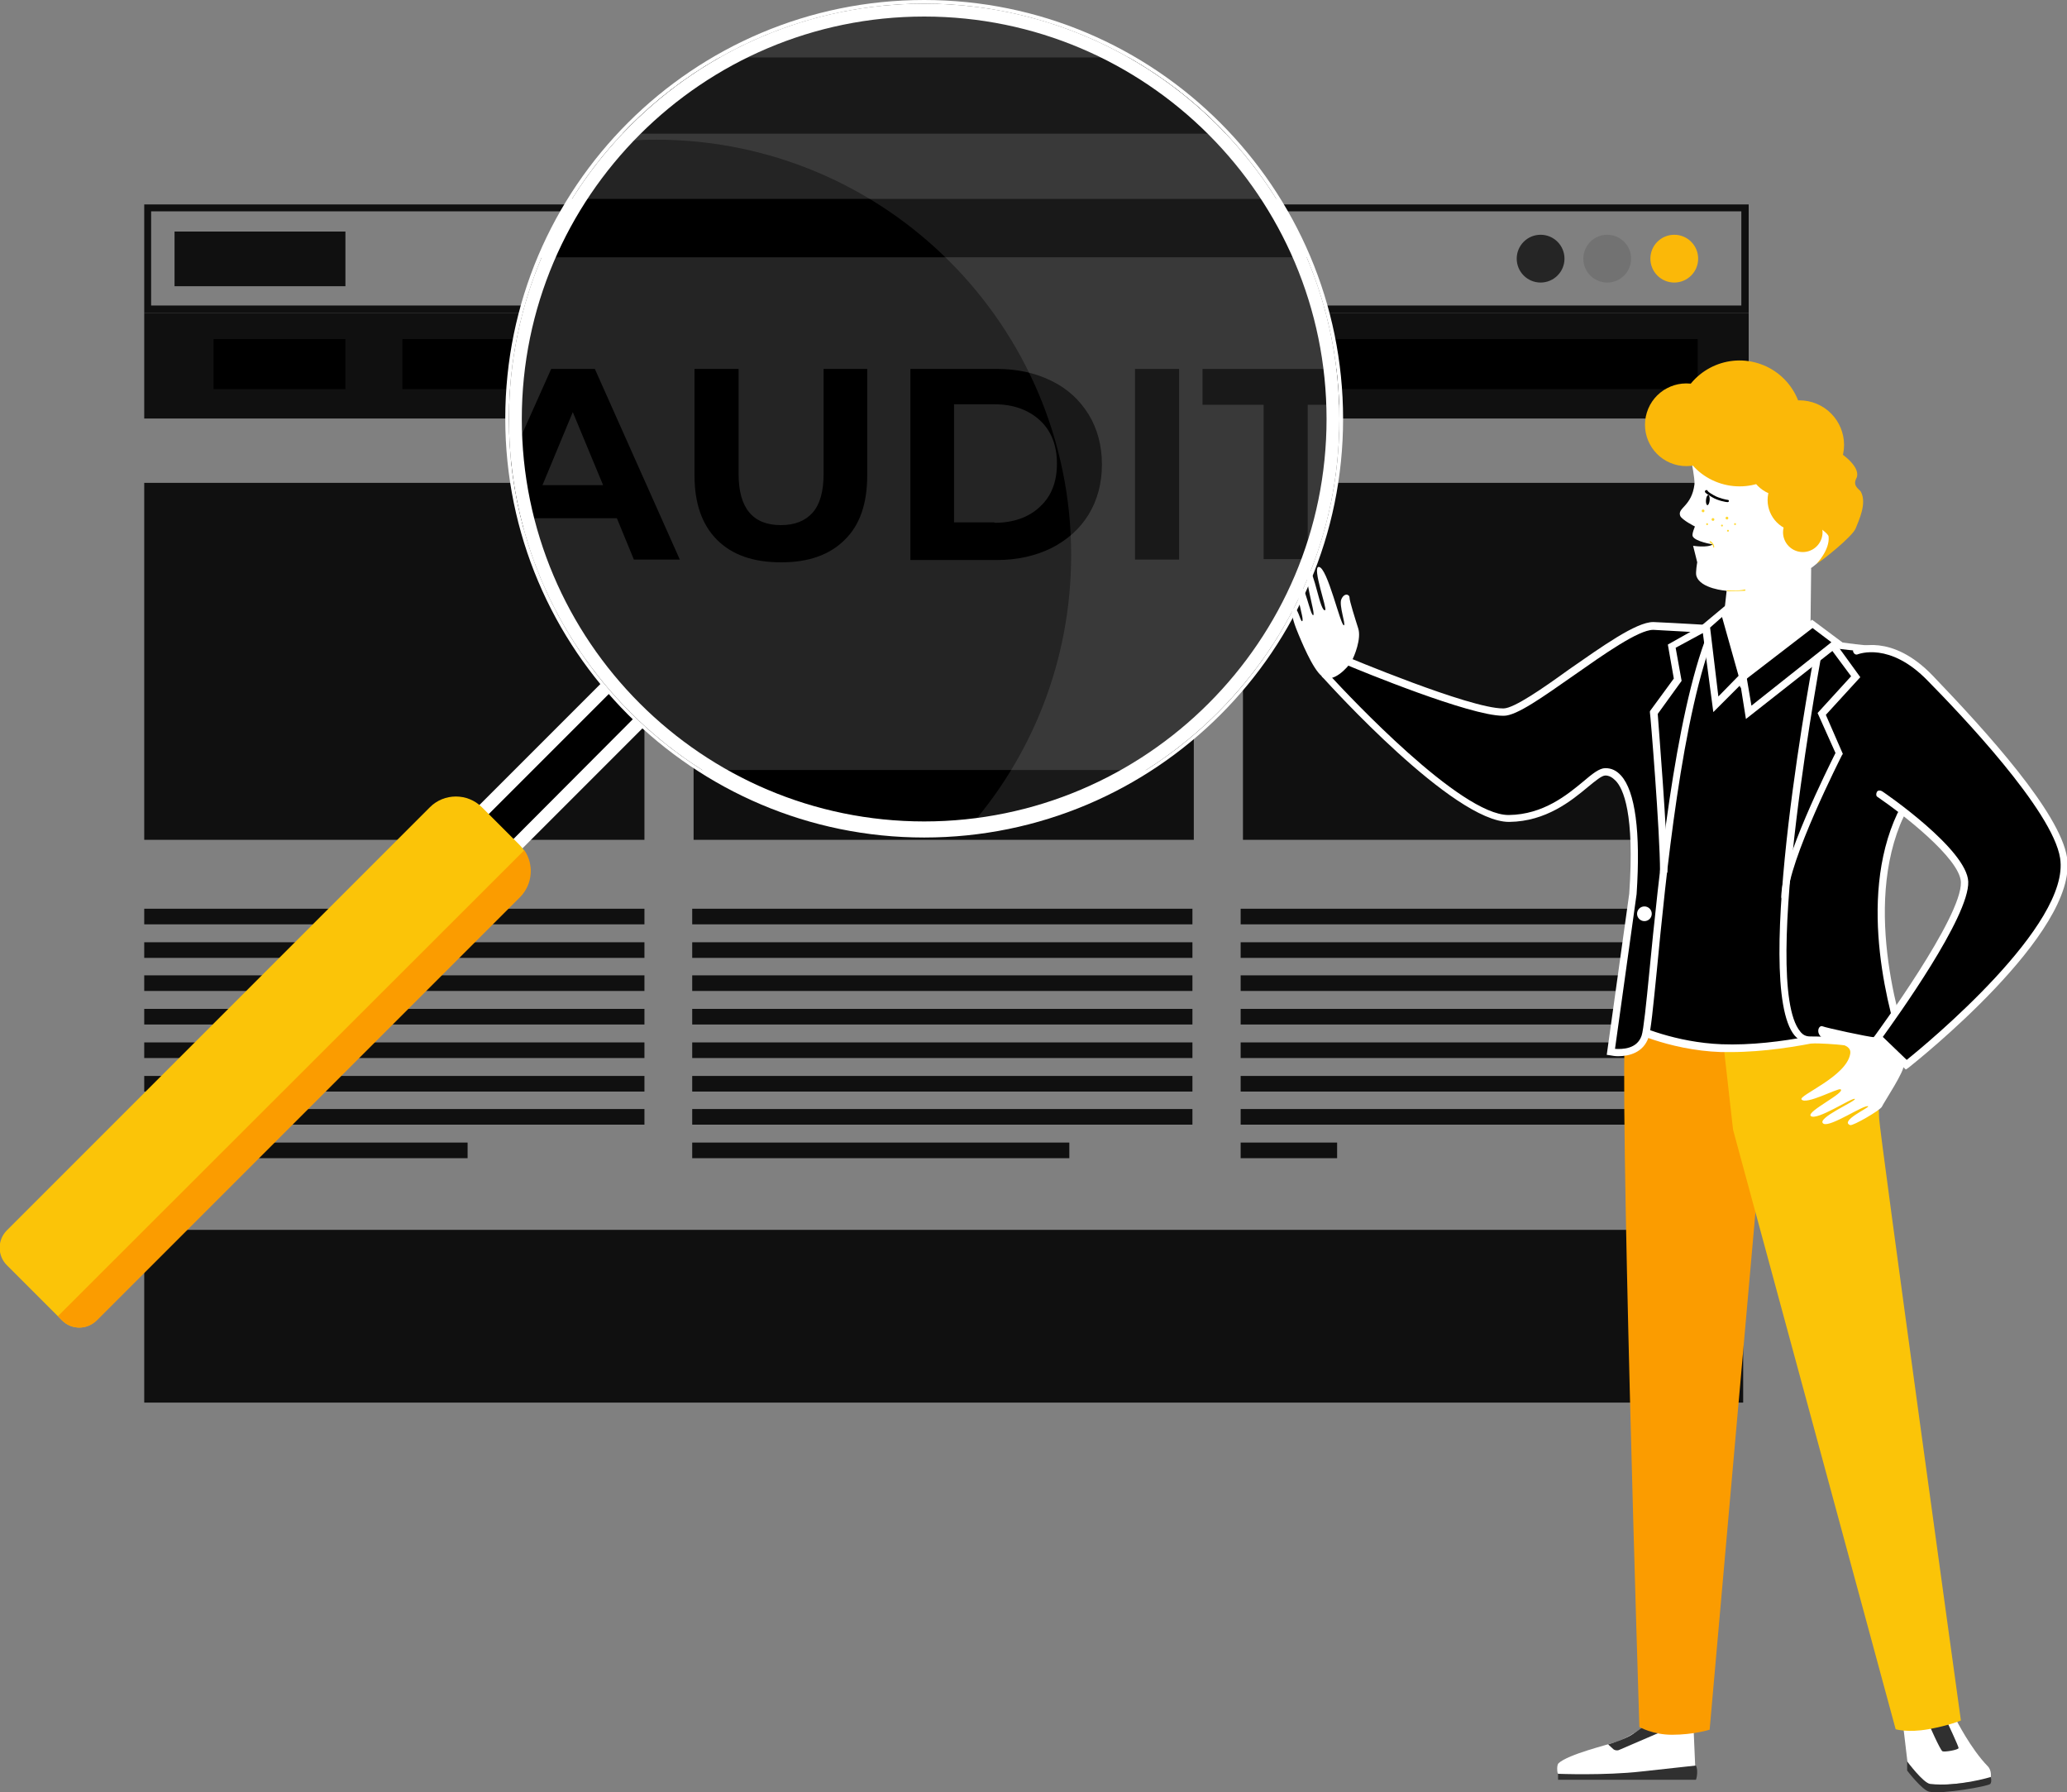 <?xml version="1.0" encoding="utf-8"?>
<!-- Generator: Adobe Illustrator 21.1.0, SVG Export Plug-In . SVG Version: 6.00 Build 0)  -->
<svg version="1.1" id="_x31_" xmlns="http://www.w3.org/2000/svg" xmlns:xlink="http://www.w3.org/1999/xlink" x="0px" y="0px"
	 viewBox="0 0 450 390.1" style="enable-background:new 0 0 450 390.1;" xml:space="preserve">
<rect x="0" y="0" width="450" height="390.1" fill="#808080" stroke="none"/>
<style type="text/css">
	.st0{fill:#101010;}
	.st1{fill:#252525;}
	.st2{fill:#727272;}
	.st3{fill:#FBB808;}
	.st4{fill:#FFFFFF;}
	.st5{clip-path:url(#SVGID_2_);fill:#242424;}
	.st6{clip-path:url(#SVGID_2_);}
	.st7{fill:#FBC408;}
	.st8{fill:#FB9C00;}
	.st9{opacity:0.1;fill:#FFFFFF;}
	.st10{fill:#303030;}
	.st11{fill:#FFD830;}
</style>
<rect x="31.4" y="68.1" class="st0" width="349.3" height="23"/>
<path class="st0" d="M379.1,46v20.5H32.9V46H379.1L379.1,46z M380.7,44.5H31.4v23.6h349.3V44.5L380.7,44.5z"/>
<rect x="87.6" y="73.8" width="282" height="10.9"/>
<g>
	<rect x="31.4" y="105.1" class="st0" width="108.9" height="77.7"/>
	<rect x="151" y="105.1" class="st0" width="108.9" height="77.7"/>
	<rect x="270.6" y="105.1" class="st0" width="108.9" height="77.7"/>
</g>
<rect x="31.4" y="267.7" class="st0" width="348.1" height="37.6"/>
<g>
	<rect x="31.4" y="197.8" class="st0" width="108.9" height="3.4"/>
	<rect x="31.4" y="205.1" class="st0" width="108.9" height="3.4"/>
	<rect x="31.4" y="212.3" class="st0" width="108.9" height="3.4"/>
	<rect x="31.4" y="219.6" class="st0" width="108.9" height="3.4"/>
	<rect x="31.4" y="226.9" class="st0" width="108.9" height="3.4"/>
	<rect x="31.4" y="234.2" class="st0" width="108.9" height="3.4"/>
	<rect x="31.4" y="241.4" class="st0" width="108.9" height="3.4"/>
	<rect x="31.4" y="248.7" class="st0" width="70.4" height="3.4"/>
</g>
<g>
	<rect x="150.7" y="197.8" class="st0" width="108.9" height="3.4"/>
	<rect x="150.7" y="205.1" class="st0" width="108.9" height="3.4"/>
	<rect x="150.7" y="212.3" class="st0" width="108.9" height="3.4"/>
	<rect x="150.7" y="219.6" class="st0" width="108.9" height="3.4"/>
	<rect x="150.7" y="226.9" class="st0" width="108.9" height="3.4"/>
	<rect x="150.7" y="234.2" class="st0" width="108.9" height="3.4"/>
	<rect x="150.7" y="241.4" class="st0" width="108.9" height="3.4"/>
	<rect x="150.7" y="248.7" class="st0" width="82.1" height="3.4"/>
</g>
<g>
	<rect x="270.1" y="197.8" class="st0" width="108.9" height="3.4"/>
	<rect x="270.1" y="205.1" class="st0" width="108.9" height="3.4"/>
	<rect x="270.1" y="212.3" class="st0" width="108.9" height="3.4"/>
	<rect x="270.1" y="219.6" class="st0" width="108.9" height="3.4"/>
	<rect x="270.1" y="226.9" class="st0" width="108.9" height="3.4"/>
	<rect x="270.1" y="234.2" class="st0" width="108.9" height="3.4"/>
	<rect x="270.1" y="241.4" class="st0" width="108.9" height="3.4"/>
	<rect x="270.1" y="248.7" class="st0" width="21" height="3.4"/>
</g>
<circle class="st1" cx="335.4" cy="56.3" r="5.2"/>
<circle class="st2" cx="349.9" cy="56.3" r="5.2"/>
<circle class="st3" cx="364.5" cy="56.3" r="5.2"/>
<rect x="46.5" y="73.8" width="28.7" height="10.9"/>
<g>
	<path d="M80.9,214.9c-0.4,0-0.8-0.2-1.1-0.5l-5.2-5.2c-0.3-0.3-0.5-0.7-0.5-1.1c0-0.4,0.2-0.8,0.5-1.1l63.2-63.2
		c0.3-0.3,0.7-0.5,1.1-0.5c0.4,0,0.8,0.2,1.1,0.5l5.2,5.2c0.3,0.3,0.5,0.7,0.5,1.1c0,0.4-0.2,0.8-0.5,1.1L82,214.5
		C81.7,214.8,81.3,214.9,80.9,214.9z"/>
	<path class="st4" d="M138.8,144.7c0.1,0,0.1,0,0.1,0l5.2,5.2c0.1,0.1,0.1,0.2,0,0.3L81,213.5c0,0-0.1,0-0.1,0c-0.1,0-0.1,0-0.1,0
		l-5.2-5.2c-0.1-0.1-0.1-0.2,0-0.3l63.2-63.2C138.8,144.8,138.8,144.7,138.8,144.7L138.8,144.7z M138.8,142c-0.8,0-1.5,0.3-2.1,0.9
		L73.6,206c-1.2,1.2-1.2,3,0,4.2l5.2,5.2c0.6,0.6,1.3,0.9,2.1,0.9s1.5-0.3,2.1-0.9l63.2-63.2c1.2-1.2,1.2-3,0-4.2l-5.2-5.2
		C140.4,142.2,139.6,142,138.8,142L138.8,142z"/>
</g>
<g>
	<circle cx="201.2" cy="91.2" r="90.4"/>
	<path class="st4" d="M201.2,182.3c-50.3,0-91.2-40.9-91.2-91.2S150.9,0,201.2,0s91.2,40.9,91.2,91.2S251.5,182.3,201.2,182.3z
		 M201.2,1.5c-49.4,0-89.6,40.2-89.6,89.6s40.2,89.6,89.6,89.6c49.4,0,89.6-40.2,89.6-89.6S250.6,1.5,201.2,1.5z"/>
</g>
<g>
	<defs>
		<circle id="SVGID_1_" cx="201.2" cy="91.2" r="90.4"/>
	</defs>
	<clipPath id="SVGID_2_">
		<use xlink:href="#SVGID_1_"  style="overflow:visible;"/>
	</clipPath>
	<rect x="109.9" y="56" class="st5" width="190.3" height="111.6"/>
	<rect x="110.8" y="0.8" class="st5" width="180.8" height="42.5"/>
	<rect x="110.8" y="12.5" class="st6" width="180.8" height="16.6"/>
	<g class="st6">
		<path d="M134.3,112.8h-19.3l-3.7,8.9h-9.8L120,80.3h9.5l18.5,41.5H138L134.3,112.8z M131.3,105.6l-6.6-15.9l-6.6,15.9H131.3z"/>
		<path d="M156.1,117.5c-3.3-3.3-4.9-8-4.9-14V80.3h9.6v22.9c0,7.4,3.1,11.1,9.2,11.1c3,0,5.3-0.9,6.9-2.7c1.6-1.8,2.4-4.6,2.4-8.4
			V80.3h9.5v23.2c0,6.1-1.6,10.8-4.9,14c-3.3,3.3-7.9,4.9-13.8,4.9C164,122.4,159.4,120.8,156.1,117.5z"/>
		<path d="M198.2,80.3H217c4.5,0,8.5,0.9,11.9,2.6c3.5,1.7,6.1,4.1,8.1,7.3c1.9,3.1,2.9,6.8,2.9,10.9c0,4.1-1,7.8-2.9,10.9
			c-1.9,3.1-4.6,5.5-8.1,7.3c-3.5,1.7-7.4,2.6-11.9,2.6h-18.8V80.3z M216.5,113.8c4.1,0,7.5-1.2,9.9-3.5c2.5-2.3,3.7-5.4,3.7-9.4
			c0-3.9-1.2-7.1-3.7-9.4c-2.5-2.3-5.8-3.5-9.9-3.5h-8.8v25.7H216.5z"/>
		<path d="M247.1,80.3h9.6v41.5h-9.6V80.3z"/>
		<path d="M275.1,88.1h-13.3v-7.8H298v7.8h-13.3v33.6h-9.6V88.1z"/>
	</g>
</g>
<path class="st4" d="M201.2,3.6c48.3,0,87.6,39.3,87.6,87.6s-39.3,87.6-87.6,87.6s-87.6-39.3-87.6-87.6S152.9,3.6,201.2,3.6
	L201.2,3.6z M201.2,0.8c-49.9,0-90.4,40.5-90.4,90.4s40.5,90.4,90.4,90.4s90.4-40.5,90.4-90.4S251.1,0.8,201.2,0.8L201.2,0.8z"/>
<path class="st7" d="M13.5,287.4l-12-12c-2.1-2.1-2.1-5.5,0-7.6l92.1-92.1c3.1-3.1,8.2-3.1,11.3,0l8.2,8.2c3.1,3.1,3.1,8.2,0,11.3
	l-92.1,92.1C19,289.5,15.6,289.5,13.5,287.4z"/>
<path class="st8" d="M113.8,185.4L12.6,286.5l0.9,0.9c2.1,2.1,5.5,2.1,7.6,0l92.1-92.1c2.8-2.8,3.1-7.2,0.9-10.3
	C114,185.2,113.9,185.3,113.8,185.4z"/>
<path class="st9" d="M142.8,30.4c49.9,0,90.4,40.5,90.4,90.4c0,23.2-8.7,44.3-23.1,60.3c45.7-4.5,81.5-43,81.5-90
	c0-49.9-40.5-90.4-90.4-90.4c-26.7,0-50.8,11.6-67.3,30.1C136.8,30.6,139.8,30.4,142.8,30.4z"/>
<rect x="38" y="50.4" class="st0" width="37.2" height="11.9"/>
<g>
	<g>
		<path class="st4" d="M414.2,374.5l1.1,9.3c0,0,3.2,4.3,4.1,4.7c0.8,0.5,13.9-0.8,14-1.5c0-0.2,0.3-1.6-0.7-2.6
			c-3.7-3.8-6.9-10.2-6.9-10.2L414.2,374.5z"/>
		<path class="st10" d="M433.4,386.8c0,0-7.3,2.2-13.2,1.5c-1.5-0.2-5-4.9-5-4.9l0,2c0,0,3.2,4.2,4.8,4.6c2.8,0.6,12.9-1.2,13.3-1.7
			S433.4,386.8,433.4,386.8z"/>
		<path class="st10" d="M423.9,374.8c0,0,2.5,5.3,2.5,5.7c-0.1,0.4-3,0.9-3.5,0.7c-0.5-0.2-3.1-6.2-3.1-6.2L423.9,374.8z"/>
		<path class="st4" d="M359.8,374.3c-0.3,0.2-3.9,3.4-7.8,4.8c-2,0.7-10.5,2.7-12.7,4.7c-0.4,0.4-0.3,1.8-0.2,2.1
			c0.6,1.8,15,1,17,0.5c2.1-0.5,13-0.9,13-0.9l-0.4-9.3L359.8,374.3z"/>
		<path class="st10" d="M369.2,384.3c0,0-9.2,1-11.9,1.3c-7.9,0.9-18.1,0.5-18.1,0.5v1.3c0,0,5.3,0,16.9,0c3.3,0,6.8,0,13.1,0
			C369.3,387.4,369.8,385.3,369.2,384.3z"/>
		<path class="st10" d="M362.5,376.6l-10,4.3c-0.4,0.2-1,0.1-1.3-0.2l-1.1-1c0,0,3.7-1.1,5.3-2.2s4.4-3.1,4.4-3.1L362.5,376.6z"/>
		<path class="st4" d="M377.8,104.4c-5,7.7-4.1,19.2,0.9,22.4c4.7,3,15.8-0.8,20.7-8.5c5-7.7,4.2-17.1-1.8-21
			S382.8,96.7,377.8,104.4z"/>
		<g>
			<path class="st4" d="M368.2,100.3c0,0,0.8,3.8,0.7,5.1c-0.6,4.9-3.8,5.1-3.1,6.9c0.4,0.9,3.2,2.3,3.2,2.3s-0.7,1.6-0.5,2.1
				c0.5,1.2,4.4,1.8,4.4,1.8c-1.2,0.8-4.3,0.3-4.3,0.3l0.9,3.6c0,0-0.4,2.2-0.2,2.9c0.8,2.9,6.6,3.3,6.6,3.3l-1,9l2.3,13.4l16.9-9.7
				l0.2-17.5l-6-15.7l-7.3-3.8L368.2,100.3z"/>
			
				<ellipse transform="matrix(0.293 -0.956 0.956 0.293 179.678 427.312)" class="st3" cx="378.8" cy="92.1" rx="13.7" ry="13.7"/>
			
				<ellipse transform="matrix(0.293 -0.956 0.956 0.293 178.369 442.003)" class="st3" cx="388.1" cy="100.4" rx="7.6" ry="7.6"/>
			
				<ellipse transform="matrix(0.293 -0.956 0.956 0.293 172.91 451.525)" class="st3" cx="391.8" cy="108.8" rx="6.9" ry="6.9"/>
			
				<ellipse transform="matrix(0.293 -0.956 0.956 0.293 166.677 457.137)" class="st3" cx="392.5" cy="115.9" rx="4.3" ry="4.3"/>
			
				<ellipse transform="matrix(0.293 -0.956 0.956 0.293 184.33 443.014)" class="st3" cx="391.8" cy="96.9" rx="9.7" ry="9.7"/>
			<g>
				
					<ellipse transform="matrix(0.293 -0.956 0.956 0.293 155.821 433.103)" class="st11" cx="370.8" cy="111.2" rx="0.3" ry="0.3"/>
				
					<ellipse transform="matrix(0.293 -0.956 0.956 0.293 157.963 439.176)" class="st11" cx="376" cy="112.8" rx="0.3" ry="0.3"/>
				
					<ellipse transform="matrix(0.293 -0.956 0.956 0.293 155.61 436.553)" class="st11" cx="373" cy="113" rx="0.3" ry="0.3"/>
				
					<ellipse transform="matrix(0.293 -0.956 0.956 0.293 153.665 436.006)" class="st11" cx="371.7" cy="114.1" rx="0.2" ry="0.2"/>
				
					<ellipse transform="matrix(0.293 -0.956 0.956 0.293 157.956 441.827)" class="st11" cx="377.8" cy="114.1" rx="0.2" ry="0.2"/>
				
					<ellipse transform="matrix(0.293 -0.956 0.956 0.293 155.544 441.332)" class="st11" cx="376.2" cy="115.5" rx="0.2" ry="0.2"/>
				
					<ellipse transform="matrix(0.293 -0.956 0.956 0.293 155.677 439.282)" class="st11" cx="374.9" cy="114.4" rx="0.2" ry="0.2"/>
			</g>
			<g>
				<path class="st11" d="M373.1,119.2c-0.1,0-0.1,0-0.1-0.1c-0.1-0.7-0.7-1-0.7-1c-0.1,0-0.1-0.1-0.1-0.2c0-0.1,0.1-0.1,0.2-0.1
					c0,0,0.7,0.4,0.8,1.2C373.2,119.1,373.2,119.1,373.1,119.2C373.1,119.2,373.1,119.2,373.1,119.2z"/>
			</g>
			<g>
				<path class="st11" d="M377.4,128.7c-0.8,0-1.4,0-1.4,0c-0.1,0-0.1-0.1-0.1-0.1c0-0.1,0.1-0.1,0.1-0.1c0,0,2.4,0.2,3.8-0.2
					c0.1,0,0.1,0,0.2,0.1c0,0.1,0,0.1-0.1,0.2C379.1,128.6,378.2,128.7,377.4,128.7z"/>
			</g>
			<g>
				<path d="M376.1,109.3c-0.3,0-2.1-0.3-3.4-1.1c-1.2-0.7-1.5-1-1.5-1.1c-0.1-0.2,0-0.3,0.2-0.4c0.2-0.1,0.3,0,0.4,0.2l0,0
					c0,0,0.2,0.3,1.3,0.9c1.2,0.7,2.9,1,3,1c0.2,0,0.3,0.1,0.3,0.3C376.4,109.2,376.2,109.3,376.1,109.3
					C376.1,109.3,376.1,109.3,376.1,109.3z"/>
			</g>
			
				<ellipse transform="matrix(8.683408e-02 -0.996 0.996 8.683408e-02 231.156 469.72)" cx="371.8" cy="108.8" rx="1.1" ry="0.4"/>
		</g>
		<path class="st8" d="M353.9,222.9c-1.5,11.2,3,153,3,153s2.9,1.7,7.1,1.7c4.7,0,8.2-1.1,8.2-1.1l13.6-153.6
			C385.8,222.9,355.1,214.2,353.9,222.9z"/>
		<path class="st7" d="M373.5,212.2l3.8,33.7l35.4,130.5c0,0,2.6,0.8,7.1,0c4.5-0.8,7.1-1.9,7.1-1.9s-17.8-128.7-17.8-131.1
			c-0.2-12.9-4.9-26.6-4.9-26.6L373.5,212.2z"/>
		<g>
			<path d="M408,141.5c-4.7-0.3-12.9-1.9-12.9-1.9l-15.7,8.9l-3.8-10.9l-11.2-1.8c0,0-12.7,17.8-9.4,22.6c6.2,9,0,48.5-1.1,64.5
				c0,0,9,4.8,20.8,5.2c14.8,0.5,31.4-4.8,31.4-4.8s-6.3-27.9,12.3-53.6C424.5,161.4,412.7,141.8,408,141.5z"/>
			<path class="st4" d="M376.8,229c-0.7,0-1.4,0-2.1,0c-11.8-0.4-20.8-5.1-21.2-5.3l-0.5-0.2l0-0.5c0.2-3.6,0.7-8.3,1.3-13.7
				c1.9-18.4,4.5-43.6-0.1-50.3c-3.5-5.1,7.7-21.2,9.1-23l12.8,1.1l3.6,10.4l15.1-8.6l0.3,0.1c0.1,0,8.2,1.3,12.8,1.6
				c3,0.2,7.4,6.3,9.9,11.7c1.7,3.6,5.2,12.6,1.2,18.2c-18.1,25-12.2,52.6-12.1,52.9l0.2,0.7l-0.7,0.2
				C406.3,224.2,391.1,229,376.8,229z M354.8,222.4c2,1,10,4.5,20,4.9c12.8,0.5,27.2-3.5,30.5-4.5c-0.8-4.6-4.3-30.2,12.5-53.5
				c2.4-3.4,1.9-9.5-1.3-16.5c-2.8-6.1-6.9-10.7-8.7-10.8c-4.3-0.3-11-1.2-12.6-1.5l-16.3,9.2l-4-11.3l-10.2-1.7
				c-4.7,6.8-11.2,18.2-9.1,21.2c5,7.2,2.3,32.8,0.4,51.4C355.5,214.5,355,218.9,354.8,222.4z"/>
		</g>
		<path class="st3" d="M395.5,122.7c1-0.5,7.8-5.9,8.5-7.7c0.7-1.8,2.5-5.5,1.1-8c-0.3-0.5-1.8-1.2-1-2.8c1.3-2.4-3.1-5.4-3.6-5.7
			c-0.8-0.6-2.9-2.3-4.8-3.1c-1.9-0.8-6-2.2-13.1,1.5c-1.3,0.7,4.1,0.4,4.6-0.3c0.5-0.7,8.9,8,9.5,9.1c0.2,0.4,0.5,2.1,0.7,4.3
			c0.1,0.6-1.7,3.4-1.7,4.1c0.1,0.8,2.3,1.9,2.4,2.7C398.4,119.7,395.5,122.7,395.5,122.7z"/>
		<path class="st3" d="M394.7,95.4c-3-1.9-11.9-4.7-14.6,1.7c-0.9,2.2,2.1,6.2,2.1,6.2s-0.4-4.6,3.2-3.7c3.6,0.8,4.1,5.5,7.1,6.6
			c3,1.1,4.5,2.3,5.7,0.6C399.5,105,398.1,97.6,394.7,95.4z"/>
		<path class="st3" d="M384,98.4c0,0-2.7,1.1-3.4,2.7c-0.7,1.7-0.1,2.6-0.1,2.6s-1.5-0.6-1.6-2.1c-0.2-5.4,4.3-5.7,4.3-5.7L384,98.4
			z"/>
		<ellipse transform="matrix(0.293 -0.956 0.956 0.293 171.202 416.428)" class="st3" cx="367.2" cy="92.4" rx="9" ry="9"/>
	</g>
	<g>
		<path d="M396.3,139.8c0,0-16.6,86.5-2.2,86.5c10.7,0,18.7,2.5,21,4.3c0.2,0.1,0.4,0,0.3-0.2c-1.8-4.9-11.3-32.6-1.7-53.1
			L396.3,139.8z"/>
		<path class="st4" d="M415.2,231.5c-0.2,0-0.4-0.1-0.6-0.2c-2.2-1.7-10-4.2-20.5-4.2c-1.3,0-2.4-0.6-3.4-1.7
			c-9.4-11.3,4.2-82.7,4.8-85.7c0.1-0.4,0.5-0.7,0.9-0.6c0.4,0.1,0.7,0.5,0.6,0.9c-0.1,0.7-14,73.7-5.1,84.5
			c0.6,0.8,1.3,1.1,2.2,1.1c8.9,0,16.4,1.7,20.1,3.6c-2.7-7.9-10.1-33.1-1.1-52.2c0.2-0.4,0.6-0.5,1-0.4c0.4,0.2,0.6,0.6,0.4,1
			c-9.4,20.1-0.2,47.2,1.7,52.5c0.2,0.4,0,0.9-0.3,1.1C415.6,231.4,415.4,231.5,415.2,231.5z M414.7,230.7
			C414.7,230.7,414.7,230.7,414.7,230.7C414.7,230.7,414.7,230.7,414.7,230.7z M415.6,230.1C415.6,230.1,415.6,230.1,415.6,230.1
			C415.6,230.1,415.6,230.1,415.6,230.1z"/>
	</g>
	<path class="st4" d="M413.6,224.4c0,0-3.8,1.4-5.4,1.4c-1.6-0.1-10.7-2.1-11.4-2.4c-0.7-0.3-1.4,0.9-0.6,2c1.4,1.9,7.1,1.2,6.6,4
		c-0.8,4.9-11.2,9-10.6,9.9c0.9,1.3,7.9-2.5,8.5-2.2c1.2,0.7-7.4,4.8-6.5,5.8c1.2,1.2,9.1-4.1,9.6-3.7c0.5,0.4-8.7,4.3-6.8,5.4
		c1.5,0.8,8.8-4.2,9.7-3.8c0.5,0.2-6.3,3.2-3.9,4.1c0.6,0.2,6.5-3.2,6.9-4c0.4-0.9,5.2-8.1,4.7-9.1c-0.4-1,1.6-4,1.6-4L413.6,224.4z
		"/>
	<g>
		<path d="M372.9,137c-10.2,24.4-13.2,84.1-14.7,88.6c-1.6,4.5-7.4,3.4-7.4,3.4l4.8-34.4c1.3-18.7-1.5-26.6-6-26.6
			c-3.1,0-9.1,10-21,10.1c-11.8,0.2-39.8-30.9-39.8-30.9l3.7-3.7c0,0,27.7,11.6,35,11.4c5.4-0.2,26.2-19,32.6-18.7
			C364.7,136.5,372.9,137,372.9,137z"/>
		<path class="st4" d="M352.3,229.9c-0.7,0-1.3-0.1-1.8-0.2l-0.7-0.1l4.9-35.1c1.2-17.4-1.3-22.9-3-24.6c-0.7-0.7-1.4-1.1-2.2-1.1
			c-0.8,0-2.2,1.2-3.8,2.5c-3.6,3-9.1,7.5-17.1,7.6c0,0-0.1,0-0.1,0c-12.1,0-39.1-29.9-40.3-31.2l-0.5-0.5l4.6-4.6l0.5,0.2
			c0.3,0.1,27.1,11.4,34.4,11.4c0.1,0,0.1,0,0.2,0c2.3-0.1,8.4-4.3,14.2-8.5c7.2-5,14.6-10.3,18.3-10.3c0,0,0.1,0,0.1,0
			c4.7,0.2,12.8,0.7,12.9,0.7l1.1,0.1l-0.4,1c-7.4,17.6-11,54.3-12.9,74.1c-0.8,7.9-1.3,13.2-1.8,14.5
			C357.8,229.1,354.7,229.9,352.3,229.9z M351.6,228.3c1.5,0.1,4.8,0.1,5.8-2.9c0.4-1.2,1-6.9,1.7-14.1c1.9-19.5,5.5-55.4,12.7-73.5
			c-2.4-0.2-8.2-0.5-11.8-0.7c0,0-0.1,0-0.1,0c-3.2,0-10.7,5.3-17.4,10c-6.6,4.6-12.3,8.7-15.1,8.7c-0.1,0-0.1,0-0.2,0
			c-7.2,0-30.8-9.7-34.6-11.3l-2.8,2.8c3.8,4.1,28.1,30.1,38.6,30.1c0,0,0.1,0,0.1,0c7.5-0.1,12.7-4.4,16.2-7.3
			c2-1.7,3.5-2.9,4.8-2.9c1.3,0,2.4,0.5,3.4,1.6c3.1,3.4,4.3,12.3,3.4,25.8L351.6,228.3z"/>
	</g>
	<g>
		<path class="st4" d="M388.6,196c-0.4,0-0.8-0.3-0.8-0.8c0-7.7,10.3-28.3,11.8-31.3l-3.9-8.7l7.3-8l-4.3-5.8
			c-0.3-0.3-0.2-0.8,0.2-1.1c0.3-0.2,0.8-0.2,1.1,0.2l5,6.9l-7.5,8.2l3.7,8.5l-0.2,0.3c-0.1,0.2-11.8,23.2-11.8,30.9
			C389.4,195.6,389.1,196,388.6,196z"/>
	</g>
	<g>
		<path class="st4" d="M362.2,190.5c-0.4,0-0.8-0.3-0.8-0.8c0-8.6-2.1-34.3-2.2-34.6l0-0.3l5.2-7.1l-1.3-7.4l8-4.5
			c0.3-0.3,0.8-0.2,1.1,0.2c0.3,0.3,0.2,0.8-0.2,1.1l-7.2,3.9l1.3,7.2l-5.2,7.2c0.2,2.9,2.1,26.3,2.1,34.4
			C362.9,190.1,362.6,190.5,362.2,190.5z"/>
	</g>
	<g>
		<path d="M404.1,141.7c0,0,7.3-3.2,16,5.9c9.5,9.8,27.4,28.9,29,39c2.5,16.2-34.2,45.1-34.2,45.1l-6.2-6c0,0,19.2-25.9,18.9-33.9
			c-0.2-6.8-18.4-19.1-18.4-19.1L404.1,141.7z"/>
		<path class="st4" d="M414.9,232.8l-7.1-6.9l0.4-0.5c0.2-0.3,19-25.8,18.7-33.4c-0.2-5.2-13.1-15.1-18.1-18.5
			c-0.4-0.2-0.4-0.7-0.2-1.1c0.2-0.4,0.7-0.4,1.1-0.2c0.8,0.5,18.5,12.7,18.8,19.7c0.3,7.6-15.8,29.9-18.6,33.8l5.2,5
			c4.5-3.6,35.7-29.4,33.4-43.9c-1.6-10.4-22-31.7-28.8-38.6c-8.3-8.6-15.1-5.8-15.2-5.8c-0.4,0.2-0.8,0-1-0.4c-0.2-0.4,0-0.8,0.4-1
			c0.3-0.1,7.9-3.3,16.9,6.1c11.8,12.3,27.6,29.7,29.2,39.5c2.6,16.4-33,44.6-34.5,45.8L414.9,232.8z"/>
	</g>
	<g>
		<polygon points="394.5,135.8 399.9,139.8 380.7,155 379.4,147.4 		"/>
		<path class="st4" d="M380.1,156.5l-1.5-9.4l15.9-12.2l6.7,5L380.1,156.5z M380.3,147.7l1,5.9l17.4-13.8l-4.1-3.1L380.3,147.7z"/>
	</g>
	<g>
		<polygon points="379.4,147.4 373.5,153.3 371.5,136.3 375.4,133 		"/>
		<path class="st4" d="M373,155l-2.5-18.9l5.4-4.5l4.5,16L373,155z M372.3,136.6l1.8,15l4.4-4.5l-3.6-12.8L372.3,136.6z"/>
	</g>
	<circle class="st4" cx="358" cy="198.9" r="1.6"/>
	<path class="st4" d="M294.2,144c0.7-1.2,2.2-5,1.5-7.2c-0.7-2.2-1.9-6-1.9-6.7c0-0.8-1.2-1.1-1.8,0.4c-0.5,1.3,1,5.4,0.6,5.6
		c-0.7,0.4-3.6-12.7-5.5-12.7c-1.5,0,1.9,9.2,1.4,9.4c-1.1,0.6-2.4-8.8-3.6-8.7c-1.5,0.3,1.6,9.6,1,9.8c-0.6,0.2-1.9-7-2.9-6.4
		c-1.5,0.9,1.1,7.3,0.5,7.7c-0.4,0.3-1-3.5-2-2.7c-0.8,0.6,0.6,4.2,1.2,5.6c0.4,0.9,3,7.5,5.1,9.1C290.1,149,293.5,145.2,294.2,144z
		"/>
</g>
</svg>
